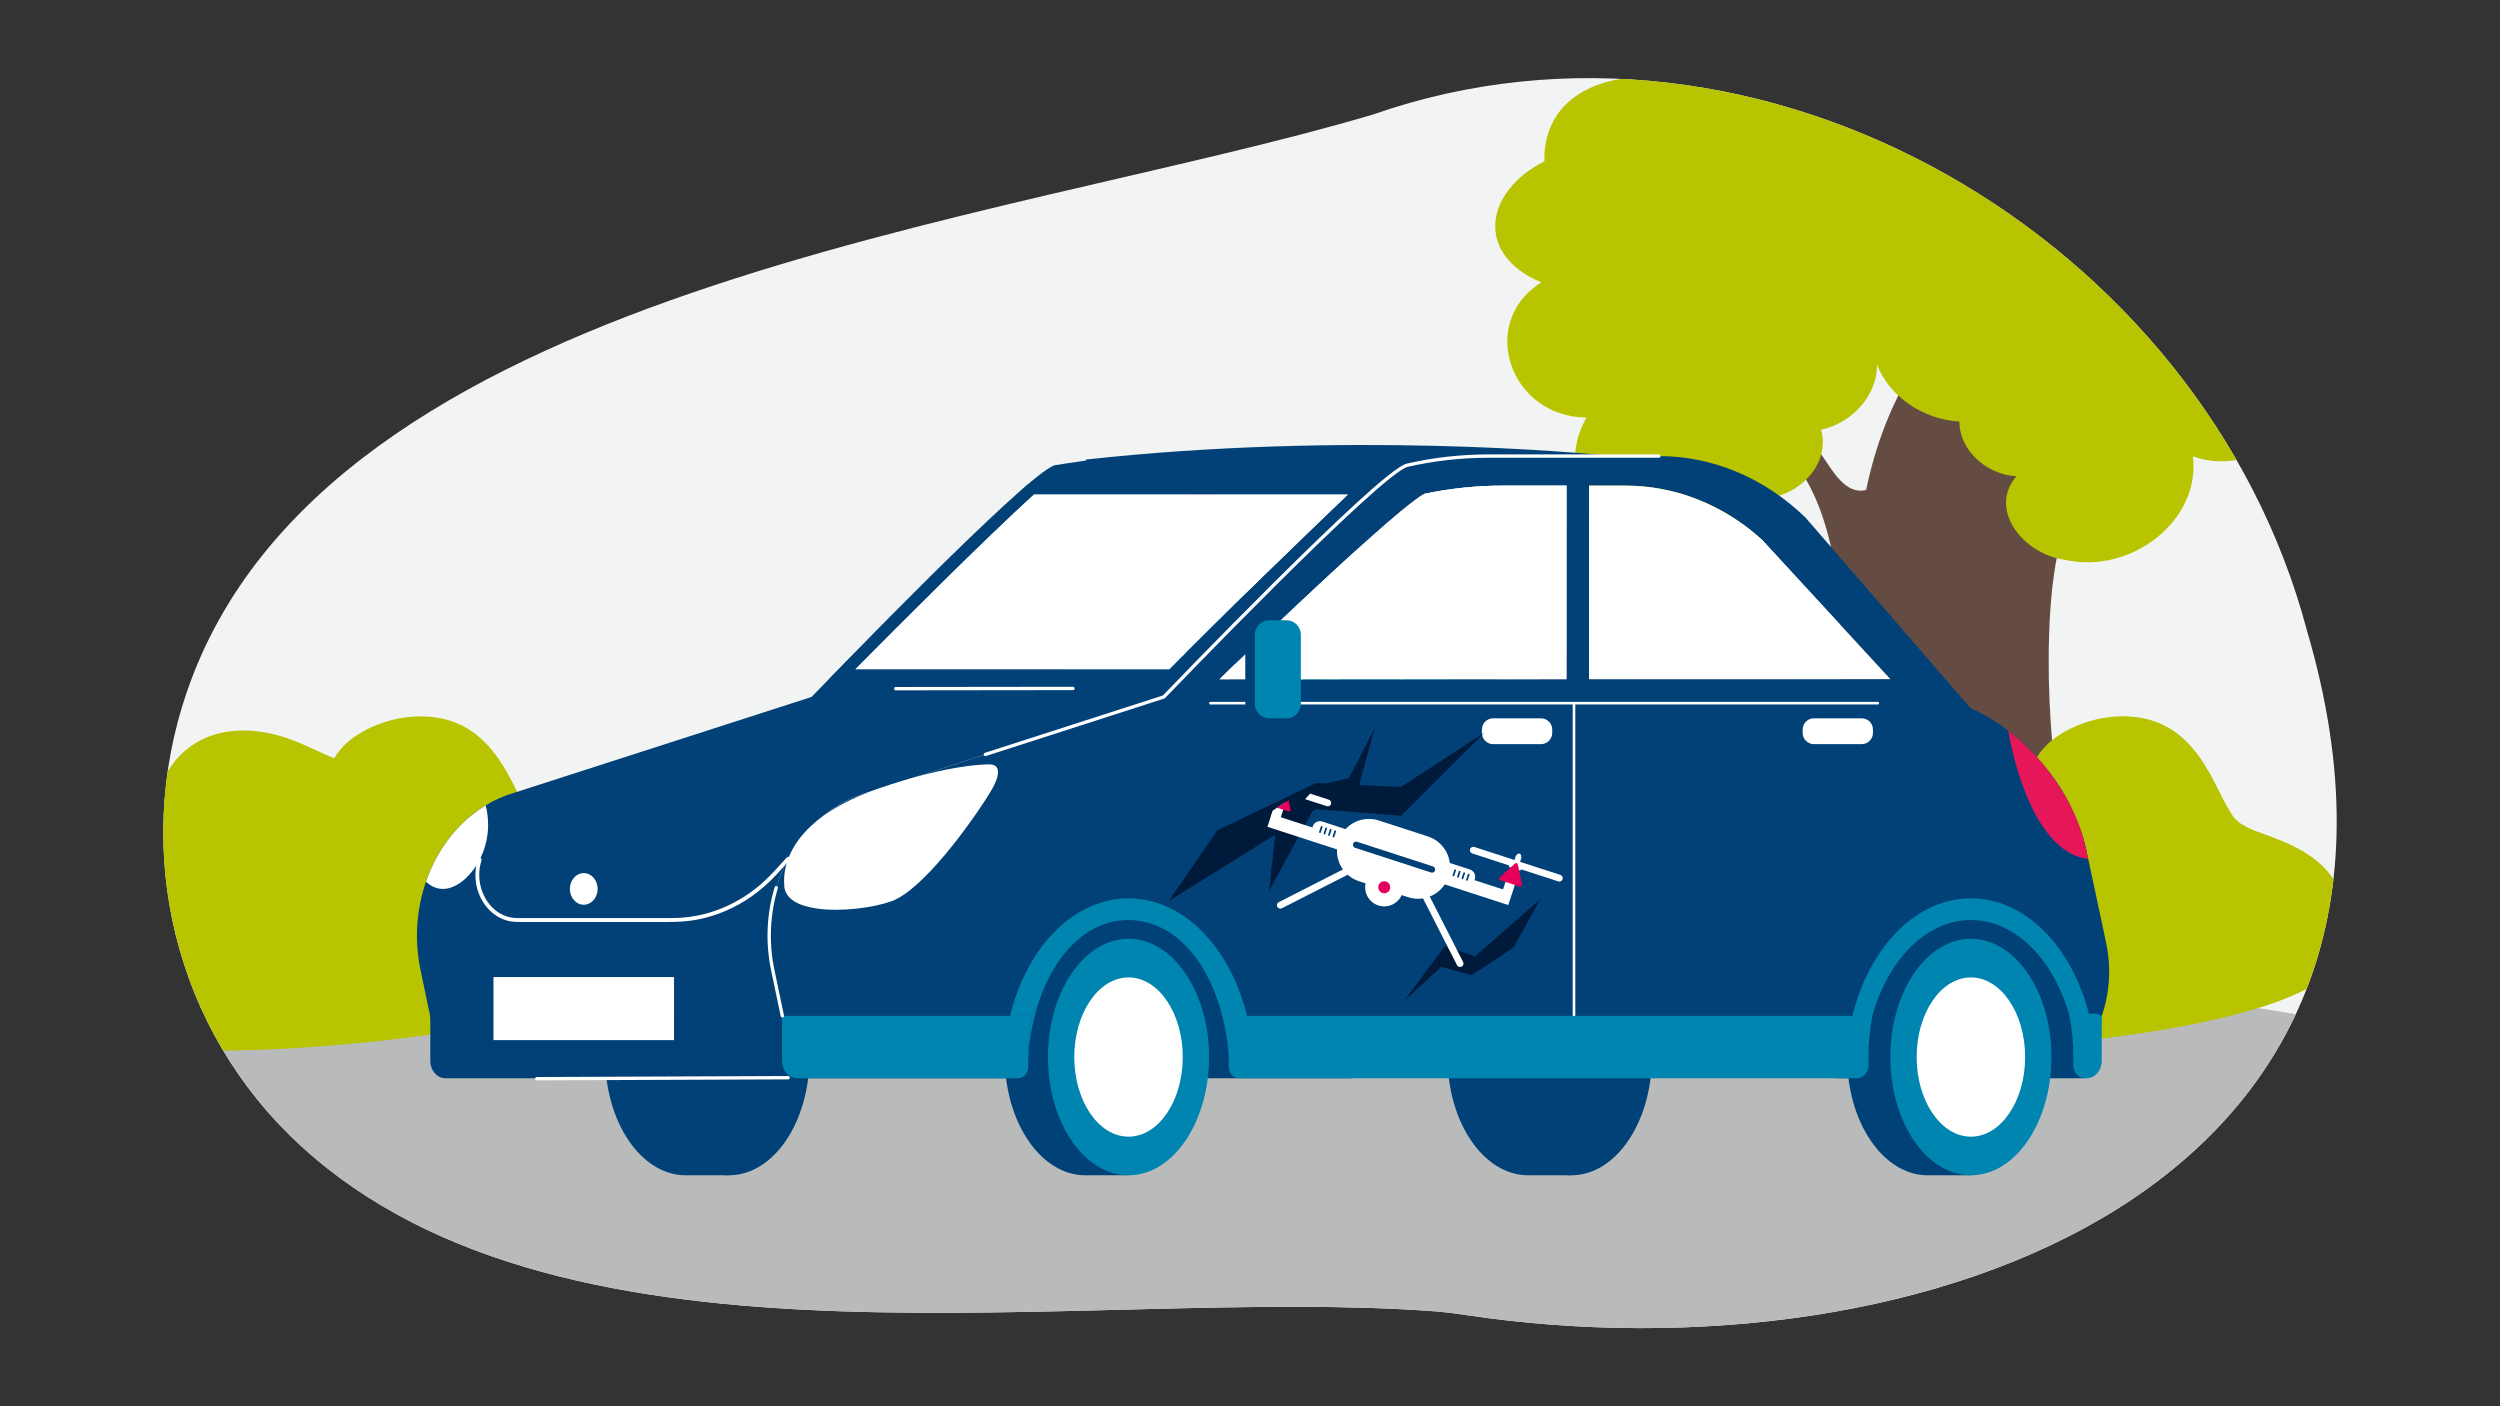 <?xml version="1.0" encoding="UTF-8"?>
<svg xmlns="http://www.w3.org/2000/svg" xmlns:xlink="http://www.w3.org/1999/xlink" version="1.0" id="Ebene_2" x="0px" y="0px" viewBox="0 0 560 315" xml:space="preserve">
<rect x="0" y="0" width="560" height="315" fill="#333333" stroke="none"/>
<g>
	<defs>
		<path id="SVGID_00000005958990373673789670000016177410956370144679_" d="M-139.649-310.158    c-25.895-108.725-142.184-141.773-240.707-118.568c-32.403,7.632-65.98,8.838-98.811,3.334    c-78.331-13.132-162.434-30.046-212.289,45.05c-85.441,140.56,50.138,209.781,165.716,249.081    C-378.888-77.081-95.992-88.566-139.649-310.158z"></path>
	</defs>
	<clipPath id="SVGID_00000004513107754369339330000007519199583756226219_">
		<use xlink:href="#SVGID_00000005958990373673789670000016177410956370144679_" overflow="visible"></use>
	</clipPath>
	
		<ellipse clip-path="url(#SVGID_00000004513107754369339330000007519199583756226219_)" fill="#B9BABA" cx="-479.795" cy="-94.934" rx="541.468" ry="137.669"></ellipse>
</g>
<g>
	<defs>
		<path id="SVGID_00000021097912986044678390000012742549954557302462_" d="M516.737,141.173    C493.512,53.449,394.541-4.759,307.528,25.657C223.807,50.483,72.955,64.212,41.842,155.02    c-12.345,36.03-2.624,75.733,25.403,101.52c60.2,55.389,175.868,31.304,254.2,37.203c2.298,0.173,4.579,0.475,6.858,0.817    C430.298,309.858,553.654,266.447,516.737,141.173z"></path>
	</defs>
	<clipPath id="SVGID_00000150805976118208001570000014779741960502377919_">
		<use xlink:href="#SVGID_00000021097912986044678390000012742549954557302462_" overflow="visible"></use>
	</clipPath>
	
		<rect x="-53.89" y="-23.313" clip-path="url(#SVGID_00000150805976118208001570000014779741960502377919_)" fill="#F2F3F3" width="634.273" height="365.247"></rect>
	<g clip-path="url(#SVGID_00000150805976118208001570000014779741960502377919_)">
		<path fill="#644C42" d="M461.21,104.999c-1.71,2.488-4.115,5.258-7.189,4.881c-0.236-0.029-0.46-0.079-0.678-0.14    c-1.21-5.808-2.938-11.497-5.264-16.933c-0.579-1.355-1.198-2.691-1.852-4.012c-0.588-6.653-0.506-13.361,0.263-19.997    c0.241-2.083,0.521-4.298,0.006-6.285c-3.922,3.119-7.553,6.6-10.819,10.39c-3.267-3.79-6.897-7.27-10.819-10.39    c-0.515,1.987-0.236,4.202,0.006,6.285c0.769,6.636,0.851,13.344,0.263,19.997c-0.654,1.321-1.273,2.658-1.852,4.012    c-2.325,5.436-4.053,11.125-5.264,16.933c-0.218,0.061-0.443,0.111-0.678,0.14c-3.074,0.377-5.479-2.393-7.189-4.881    c-4.966-7.225-9.609-14.656-13.912-22.264l0.483,14.976c11.081,9.669,14.491,25.025,15.397,39.396    c0.746,11.837,0.208,23.662-1.039,35.455c-0.302,0.792-0.511,1.639-0.612,2.517c-2.084,18.152-4.426,36.438-11.541,53.424    c-2.035,4.857,2.958,8.967,7.133,9.363c3.054,0.29,6.042,1.153,9.03,1.822c3.641,0.815,7.315,1.4,11.018,1.857    c6.596,0.814,13.265,0.949,19.886,0.371c3.538-0.309,7.078-0.781,10.572-1.419c3.19-0.582,6.475-1.169,9.183-3.056    c7.279-5.072,4.055-14.045,1.39-20.888c0.011,0,0.021-0.001,0.032-0.001c-4.79-26.267-9.6-52.825-7.921-79.445    c0.906-14.372,4.316-29.728,15.397-39.396l0.483-14.976C470.819,90.343,466.176,97.774,461.21,104.999z"></path>
		<path fill="#B9C400" d="M528.127,41.853c2.732-18.048-4.891-31.325-26.705-29.213c-7.057-6.671-17.969-11.778-27.748-8.731    c-6.013-5.982-14.807-11.521-23.685-10.823c-2.388-3.903-5.554-7.501-9.941-9.601c-4.199-5.149-12.1-7.853-18.439-3.896    c-8.839-0.686-16.439,4.611-20.426,11.644c-21.487-6.262-39.388,5.362-38.001,26.429c-10.75,1.686-17.501,8.322-17.226,18.47    c-13.496,6.771-15.585,20.922-0.711,27.112c-14.24,8.964-7.143,30.136,10.145,30.291c-7.427,12.54,1.922,29.325,17.397,31.224    c8.981,1.922,20.511-4.635,17.508-13.749c9.751,3.087,20.165-5.633,17.637-14.771c7.142-1.487,12.651-7.914,12.52-14.601    c2.64,7.09,10.292,12.348,18.464,12.78c-0.053,6.334,5.918,11.879,12.776,12.267c-6.473,7.46,1.578,17.437,10.706,18.684    c15.146,3.458,30.63-8.986,28.799-23.143c16.135,5.692,31.285-11.594,21.684-24.723c14.387-3.682,18.719-13.651,12.731-26.201    C526.916,48.356,527.734,45.177,528.127,41.853z"></path>
	</g>
	
		<ellipse clip-path="url(#SVGID_00000150805976118208001570000014779741960502377919_)" fill="#B9BABA" cx="248.748" cy="330.27" rx="484.65" ry="123.223"></ellipse>
	<path clip-path="url(#SVGID_00000150805976118208001570000014779741960502377919_)" fill="#B9C400" d="M385.381,206.958   c-1.368,5.3,0.072,11.211,3.17,15.628c6.695,9.548,18.444,10.973,29.14,12.261c18.633,2.243,100.156-2.913,106.862-20.614   c2.816-7.434,0.778-16.061-5.358-21.199c-2.962-2.48-6.184-3.957-9.769-5.351c-1.252-0.487-2.521-0.926-3.779-1.395   c-0.401-0.149-0.803-0.303-1.204-0.459c-0.272-0.125-0.873-0.393-1.067-0.504c-0.179-0.102-1.126-0.666-1.561-0.898   c-0.355-0.321-1.018-0.881-0.979-0.848c-0.108-0.092-0.336-0.354-0.479-0.516c-0.185-0.271-0.366-0.546-0.54-0.817   c-1.372-2.137-2.451-4.445-3.599-6.705c-2.659-5.237-6.03-10.34-11.438-13.044c-7.358-3.679-17.285-2.127-23.982,2.452   c-1.999,1.367-3.554,3.047-4.666,4.895c-3.143-1.282-6.15-2.874-9.33-4.085c-6.533-2.487-14.376-3.25-20.752,0.133   c-4.83,2.563-8.016,7.004-9.25,11.837c-2.655-0.141-5.309-0.281-7.965-0.406c-6.227-0.294-12.419,0.231-17.543,4.112   c-5.213,3.949-8.288,10.701-6.243,17.192c0.478,1.516,1.187,2.893,2.063,4.121C386.364,204.052,385.776,205.429,385.381,206.958z"></path>
	<path clip-path="url(#SVGID_00000150805976118208001570000014779741960502377919_)" fill="#B9C400" d="M4.096,206.973   c-1.368,5.3,0.072,11.211,3.17,15.628c6.695,9.548,18.444,10.973,29.14,12.261c18.633,2.243,100.156-2.913,106.862-20.614   c2.816-7.434,0.778-16.061-5.358-21.199c-2.962-2.48-6.184-3.957-9.769-5.351c-1.252-0.487-2.521-0.926-3.779-1.395   c-0.401-0.149-0.803-0.303-1.204-0.459c-0.272-0.125-0.873-0.393-1.067-0.504c-0.179-0.102-1.126-0.666-1.561-0.898   c-0.355-0.321-1.018-0.881-0.979-0.848c-0.108-0.092-0.336-0.354-0.479-0.516c-0.185-0.271-0.366-0.546-0.54-0.817   c-1.372-2.137-2.451-4.445-3.599-6.705c-2.659-5.237-6.03-10.34-11.438-13.044c-7.358-3.679-17.285-2.127-23.982,2.452   c-1.999,1.367-3.554,3.047-4.666,4.895c-3.143-1.282-6.15-2.874-9.33-4.085c-6.533-2.487-14.376-3.25-20.752,0.133   c-4.83,2.563-8.016,7.004-9.25,11.837c-2.655-0.141-5.309-0.281-7.965-0.406c-6.227-0.294-12.419,0.231-17.543,4.112   c-5.213,3.949-8.288,10.701-6.243,17.193c0.478,1.516,1.187,2.893,2.063,4.121C5.078,204.067,4.49,205.444,4.096,206.973z"></path>
	<g clip-path="url(#SVGID_00000150805976118208001570000014779741960502377919_)">
		<g>
			<g>
				<path fill="#004178" d="M342.297,210.294h9.676v4.135c5.029,4.701,8.368,12.95,8.368,22.35s-3.339,17.649-8.368,22.35v4.135      h-9.676c-9.965,0-18.044-11.858-18.044-26.485C324.253,222.151,332.332,210.294,342.297,210.294z"></path>
				<ellipse fill="#004178" cx="351.973" cy="236.779" rx="18.044" ry="26.485"></ellipse>
				<ellipse fill="#004178" cx="351.973" cy="236.779" rx="12.15" ry="17.833"></ellipse>
			</g>
			<g>
				<path fill="#004178" d="M153.603,210.294h9.676v4.135c5.029,4.701,8.368,12.95,8.368,22.35s-3.339,17.649-8.368,22.35v4.135      h-9.676c-9.965,0-18.044-11.858-18.044-26.485C135.559,222.151,143.637,210.294,153.603,210.294z"></path>
				<ellipse fill="#004178" cx="163.279" cy="236.779" rx="18.044" ry="26.485"></ellipse>
				<ellipse fill="#004178" cx="163.279" cy="236.779" rx="12.15" ry="17.833"></ellipse>
			</g>
			<path fill="#E51759" d="M229.132,236.507h47.315c-1.325-17.119-11.411-30.422-23.656-30.422     C240.54,206.085,230.457,219.388,229.132,236.507z"></path>
			<polygon fill="#004178" points="226.481,189.088 302.659,194.703 302.659,241.527 230.456,241.527    "></polygon>
			<polygon fill="#004178" points="411.497,194.703 465.292,194.703 467.018,241.527 411.497,241.527    "></polygon>
			<g>
				<path fill="#004178" d="M431.806,210.294h9.676v4.135c5.029,4.701,8.368,12.95,8.368,22.35s-3.339,17.649-8.368,22.35v4.135      h-9.676c-9.965,0-18.044-11.858-18.044-26.485C413.762,222.151,421.841,210.294,431.806,210.294z"></path>
				<ellipse fill="#0085B1" cx="441.482" cy="236.779" rx="18.044" ry="26.485"></ellipse>
				<ellipse fill="#FFFFFF" cx="441.482" cy="236.779" rx="12.15" ry="17.833"></ellipse>
			</g>
			<g>
				<path fill="#004178" d="M243.112,210.294h9.676v4.135c5.029,4.701,8.368,12.95,8.368,22.35s-3.339,17.649-8.368,22.35v4.135      h-9.676c-9.965,0-18.044-11.858-18.044-26.485C225.068,222.151,233.146,210.294,243.112,210.294z"></path>
				<ellipse fill="#0085B1" cx="252.788" cy="236.779" rx="18.044" ry="26.485"></ellipse>
				<ellipse fill="#FFFFFF" cx="252.788" cy="236.779" rx="12.15" ry="17.833"></ellipse>
			</g>
			<path fill="#014178" d="M94.195,217.274l4.021,19.233h78.902l-4.023-19.233c-3.689-17.657,5.792-35.401,21.254-39.78     l66.345-21.382c0,0,0.352-0.366,1.001-1.038c0.648-0.672,1.59-1.649,2.772-2.867c3.959-4.086,10.607-10.899,17.826-18.128     c0-0.003,0.003-0.003,0.003-0.006c0.294-0.294,0.587-0.587,0.883-0.881c0.056-0.055,0.112-0.113,0.168-0.169     c0.255-0.256,0.511-0.512,0.768-0.768c0.092-0.093,0.184-0.183,0.276-0.276c0.227-0.227,0.457-0.454,0.684-0.683     c0.123-0.119,0.245-0.241,0.368-0.363c0.207-0.204,0.411-0.41,0.618-0.616c0.143-0.14,0.283-0.279,0.424-0.419     c0.194-0.192,0.388-0.384,0.579-0.576c0.158-0.154,0.314-0.311,0.472-0.465c0.176-0.174,0.352-0.349,0.528-0.523     c0.181-0.18,0.365-0.361,0.546-0.538c0.151-0.148,0.299-0.297,0.449-0.445l0.613-0.602c0.135-0.137,0.273-0.27,0.411-0.404     c0.212-0.209,0.426-0.419,0.638-0.628c0.128-0.125,0.253-0.247,0.378-0.369c0.235-0.233,0.47-0.459,0.702-0.689     c0.102-0.099,0.204-0.198,0.304-0.297c0.255-0.247,0.508-0.494,0.761-0.742c0.087-0.084,0.174-0.169,0.258-0.25     c0.276-0.268,0.549-0.535,0.822-0.8c0.061-0.061,0.125-0.119,0.186-0.18c0.299-0.291,0.6-0.582,0.899-0.869l0.107-0.105     c2.032-1.963,4.01-3.85,5.887-5.609c0.018-0.017,0.036-0.032,0.054-0.049c0.288-0.27,0.577-0.541,0.86-0.805     c0.051-0.047,0.1-0.093,0.151-0.14c0.253-0.233,0.5-0.465,0.748-0.692c0.066-0.064,0.133-0.125,0.202-0.186     c0.225-0.209,0.452-0.419,0.674-0.622c0.082-0.076,0.161-0.148,0.242-0.221c0.207-0.189,0.411-0.378,0.613-0.561     c0.092-0.081,0.181-0.163,0.273-0.247c0.186-0.169,0.375-0.34,0.559-0.506c0.1-0.09,0.197-0.177,0.294-0.265     c0.174-0.157,0.347-0.311,0.518-0.465c0.102-0.09,0.204-0.18,0.304-0.27c0.163-0.142,0.324-0.288,0.482-0.427     c0.105-0.093,0.209-0.183,0.314-0.276c0.151-0.131,0.299-0.262,0.447-0.39c0.107-0.096,0.214-0.186,0.319-0.279     c0.14-0.122,0.278-0.241,0.416-0.358c0.107-0.093,0.212-0.183,0.319-0.273c0.13-0.113,0.26-0.224,0.388-0.331     c0.107-0.09,0.212-0.18,0.319-0.268c0.12-0.102,0.237-0.201,0.355-0.3c0.107-0.087,0.214-0.177,0.319-0.262     c0.11-0.093,0.22-0.183,0.329-0.27c2.221-1.809,3.872-2.946,4.705-3.135c2.979-0.68,5.991-1.192,9.014-1.532     s6.06-0.512,9.1-0.512h27.937c-7.081-0.724-59.501-5.647-118.025,0.776c-0.003,0.076-0.003,0.151-0.003,0.227     c-3.839,0.518-6.926,1.041-6.926,1.041c-6.014,1.364-54.529,51.906-54.529,51.906l-66.348,21.382     c-2.369,0.672-4.6,1.655-6.663,2.911c-6.188,3.745-10.877,9.887-13.371,17.113C93.312,203.596,92.768,210.444,94.195,217.274z      M191.576,149.919c10.354-10.457,28.688-28.805,40.029-39.158h70.351c-8.741,8.378-29.344,28.206-40.022,39.158H191.576z"></path>
			<path fill="#014178" d="M173.094,217.274l4.023,19.233h52.014c1.325-17.119,11.408-30.422,23.659-30.422     c12.245,0,22.331,13.304,23.656,30.422h141.38c1.325-17.119,11.411-30.422,23.656-30.422c12.245,0,22.331,13.304,23.659,30.422     h0.659l1.011-1.358c4.751-6.383,6.645-14.912,5.134-23.1c0,0-2.68-12.783-4.179-19.631c-0.462-2.111-0.812-3.658-0.937-4.094     c-3.237-11.416-10.533-19.651-16.973-24.624c-3.204-2.475-6.198-4.138-8.373-4.987l-37.032-42.755     c-9.167-8.904-20.82-13.795-32.864-13.795h-38.245c-3.04,0-6.078,0.172-9.1,0.512s-6.035,0.852-9.014,1.532     c-6.014,1.364-54.534,51.906-54.534,51.906l-66.345,21.382C178.887,181.874,169.406,199.618,173.094,217.274z M355.959,108.787     h8.143c11.232,0,22.122,4.336,30.668,12.21l28.667,31.129h-67.479V108.787z M273.205,152.126     c20.514-19.951,41.293-39.108,45.875-41.51c5.759-1.215,11.651-1.829,17.517-1.829h14.282v43.339H273.205z"></path>
			<path fill="#951D6C" d="M273.205,152.126h3.49v-3.385C275.533,149.864,274.369,150.995,273.205,152.126z M318.875,110.73     c-1.478,0.84-4.335,3.111-8.151,6.403c1.662,1.169,3.257,2.46,4.781,3.865l28.667,31.129h6.706v-6.505l-25.693-29.663     C323.192,114.021,321.081,112.277,318.875,110.73z"></path>
			<g>
				<path fill="#FFFFFF" d="M176.246,192.069c-1.807,1.983-3.563,4.032-5.582,5.805c-3.404,2.988-7.426,5.277-11.774,6.566      c-2.823,0.837-5.723,1.209-8.663,1.209c-1.387,0-2.774,0-4.161,0c-2.412,0-4.824,0-7.236,0c-2.835,0-5.669,0-8.504,0      c-2.614,0-5.228,0-7.842,0c-1.792,0-3.585,0-5.377,0c-0.387,0-0.775,0-1.162,0c-1.147-0.001-2.278-0.221-3.318-0.714      c-3.466-1.642-5.382-5.517-5.275-9.257c0.029-1.012,0.212-2.002,0.51-2.968c0.166-0.538-0.676-0.768-0.841-0.232      c-1.19,3.863-0.361,8.259,2.456,11.225c1.276,1.343,2.952,2.327,4.781,2.669c0.645,0.12,1.293,0.15,1.946,0.15      c1.415,0,2.83,0,4.246,0c2.467,0,4.935,0,7.402,0c2.885,0,5.77,0,8.655,0c2.627,0,5.255,0,7.882,0c1.736,0,3.473,0,5.209,0      c2.111,0,4.207-0.102,6.292-0.474c4.506-0.805,8.805-2.664,12.537-5.304c1.936-1.369,3.729-2.938,5.347-4.672      c0.785-0.841,1.552-1.698,2.326-2.548c0.254-0.279,0.508-0.558,0.763-0.837C177.24,192.272,176.625,191.653,176.246,192.069      L176.246,192.069z"></path>
			</g>
			<g>
				<path fill="#FFFFFF" d="M223.317,174.322c-0.259,0.84-0.753,1.913-1.591,3.274c-1.352,2.204-3.437,5.307-5.871,8.572      c-3.644,4.885-8.075,10.125-12.047,13.254l-0.061,0.049c-1.445,1.128-2.824,1.977-4.086,2.425      c-4.086,1.451-11.274,2.402-16.717,1.611c-3.969-0.573-7.014-2.07-7.261-4.967c-0.59-6.868,3.972-15.918,20.742-21.783      c16.773-5.862,25.301-5.528,25.301-5.528S224.341,171.018,223.317,174.322z"></path>
			</g>
			<g>
				<path fill="#FFFFFF" d="M95.414,197.518c0.965,0.878,2.112,1.465,3.352,1.58c1.356,0.124,2.689-0.322,3.898-1.068      c0.585-0.362,1.143-0.799,1.655-1.276c2.627-2.437,4.406-6.025,4.886-9.844c0.271-2.172,0.12-4.401-0.419-6.506      c-1.093,0.662-2.135,1.395-3.127,2.198C101.014,186.35,97.472,191.568,95.414,197.518z"></path>
			</g>
			<path fill="#014178" d="M185.715,152.126h78.752c13.563-13.969,44.594-43.572,44.594-43.572s-52.614,0-78.9,0     C217.249,120.279,194.747,142.964,185.715,152.126z M261.934,149.919h-70.358c10.354-10.457,28.688-28.805,40.029-39.158h70.351     C293.215,119.139,272.612,138.968,261.934,149.919z"></path>
			<g>
				<path fill="#FFFFFF" d="M355.958,108.786h8.144c11.231,0,22.122,4.337,30.668,12.212l28.669,31.129h-67.481V108.786z"></path>
				<path opacity="0.2" fill="#FFFFFF" d="M350.878,152.127h-77.674c20.514-19.951,41.293-39.108,45.875-41.51      c5.759-1.215,11.65-1.831,17.517-1.831h14.282V152.127z"></path>
				<path opacity="0.2" fill="#FFFFFF" d="M273.205,152.126h77.674v-43.339h-14.282c-5.866,0-11.758,0.614-17.517,1.829      c-0.064,0.035-0.133,0.07-0.204,0.113c-1.478,0.84-4.335,3.111-8.151,6.403c-8.258,7.118-21.009,19.02-34.03,31.609      C275.533,149.864,274.369,150.995,273.205,152.126z"></path>
				<path opacity="0.2" fill="#FFFFFF" d="M273.205,152.126h77.674v-43.339h-14.282c-5.866,0-11.758,0.614-17.517,1.829      c-0.064,0.035-0.133,0.07-0.204,0.113c-1.478,0.84-4.335,3.111-8.151,6.403c-8.258,7.118-21.009,19.02-34.03,31.609      C275.533,149.864,274.369,150.995,273.205,152.126z"></path>
			</g>
			<g>
				<path fill="#FFFFFF" d="M420.629,157.225c-19.496,0-38.993,0-58.489,0c-19.397,0-38.794,0-58.191,0c-10.942,0-21.884,0-32.825,0      c-0.374,0-0.375,0.582,0,0.582c19.496,0,38.993,0,58.489,0c19.397,0,38.794,0,58.191,0c10.942,0,21.884,0,32.825,0      C421.004,157.806,421.004,157.225,420.629,157.225L420.629,157.225z"></path>
			</g>
			<g>
				<path fill="#FFFFFF" d="M352.286,157.894c0,9.304,0,18.609,0,27.913c0,9.305,0,18.609,0,27.913c0,5.234,0,10.468,0,15.701      c0,0.374,0.582,0.375,0.582,0c0-9.304,0-18.609,0-27.913s0-18.609,0-27.913c0-5.234,0-10.468,0-15.701      C352.867,157.52,352.286,157.519,352.286,157.894L352.286,157.894z"></path>
			</g>
			<path fill="#951D6C" d="M97.229,231.789c0.317-0.086,0.647-0.136,0.987-0.136h82.873c2.354,0,4.263,2.174,4.263,4.856     c0,0,0,0,0,0l-87.136,0L97.229,231.789z"></path>
			<path fill="#0085B1" d="M252.789,206.086c-12.249,0-21.148,13.304-22.473,30.422h-53.2l-0.987-4.72     c0.317-0.086,0.647-0.136,0.987-0.136h48.296c2.844-17.624,14.097-30.422,27.377-30.422c13.28,0,24.533,12.798,27.377,30.422     h133.94c2.844-17.624,14.097-30.422,27.377-30.422c12.125,0,22.56,10.667,26.448,25.937c0.939-0.245,1.949-0.13,2.86,0.39     c-0.944,2.729-2.275,5.3-3.98,7.592l-1.011,1.36h-0.659c-1.325-17.118-11.412-30.422-23.657-30.422     c-12.245,0-22.332,13.304-23.657,30.422H275.26C273.935,219.39,265.034,206.086,252.789,206.086z"></path>
			<path fill="#E51759" d="M449.85,163.7c0,0,4.128,27.049,17.915,28.718c-0.462-2.111-0.812-3.658-0.937-4.094     c-3.237-11.416-10.533-19.651-16.973-24.624H449.85z"></path>
			<path fill="#FFFFFF" d="M406.309,166.687h10.72c1.389,0,2.515-1.126,2.515-2.515v-0.756c0-1.389-1.126-2.515-2.515-2.515h-10.72     c-1.389,0-2.515,1.126-2.515,2.515v0.756C403.794,165.561,404.92,166.687,406.309,166.687z"></path>
			<path fill="#FFFFFF" d="M334.463,166.687h10.72c1.389,0,2.515-1.126,2.515-2.515v-0.756c0-1.389-1.126-2.515-2.515-2.515h-10.72     c-1.389,0-2.515,1.126-2.515,2.515v0.756C331.948,165.561,333.074,166.687,334.463,166.687z"></path>
			<path fill="#0085B1" d="M463.555,227.557c0.567,2.928,0.871,6.022,0.871,9.221c0,0.558-0.009,1.112-0.027,1.664     c-0.056,1.687,1.138,3.085,2.62,3.085h0.374c1.876,0,3.398-1.733,3.398-3.87v-10.099H463.555z"></path>
			<path fill="#0085B1" d="M275.261,236.778c0,0.66-0.013,1.317-0.038,1.969c-0.061,1.509,0.978,2.78,2.305,2.78h138.417     c1.482,0,2.676-1.398,2.62-3.085c-0.018-0.551-0.027-1.106-0.027-1.664c0-3.199,0.304-6.293,0.87-9.221H274.37     C274.95,230.482,275.261,233.576,275.261,236.778z"></path>
			<path fill="#004077" d="M96.392,227.557v10.099c0,2.138,1.521,3.87,3.398,3.87h128.258c1.327,0,2.368-1.269,2.307-2.78     c-0.026-0.651-0.04-1.308-0.04-1.969c0-3.202,0.311-6.296,0.891-9.221H96.392z"></path>
			<path fill="#0085B1" d="M175.194,237.656v-10.099h56.012c-0.579,2.925-0.891,6.019-0.891,9.221c0,0.661,0.013,1.318,0.04,1.969     c0.061,1.51-0.98,2.78-2.307,2.78h-49.456C176.715,241.527,175.194,239.794,175.194,237.656z"></path>
			<g>
				
					<rect x="110.538" y="218.869" transform="matrix(-1 -5.131507e-11 5.131507e-11 -1 261.523 451.863)" fill="#FFFFFF" width="40.446" height="14.125"></rect>
			</g>
			<ellipse fill="#FFFFFF" cx="130.761" cy="199.119" rx="3.111" ry="3.544"></ellipse>
			<g>
				<defs>
					<path id="SVGID_00000115517252505827207540000005241743751328455354_" d="M350.878,152.127h-77.674       c20.514-19.951,41.293-39.108,45.875-41.51c5.759-1.215,11.65-1.831,17.517-1.831h14.282V152.127z"></path>
				</defs>
				<clipPath id="SVGID_00000025422000285171521760000001960335706827675021_">
					<use xlink:href="#SVGID_00000115517252505827207540000005241743751328455354_" overflow="visible"></use>
				</clipPath>
				<g clip-path="url(#SVGID_00000025422000285171521760000001960335706827675021_)">
					<path fill="#004178" d="M293.199,162.063l5.802-25.328c0.499-2.177,2.225-3.697,4.201-3.697h2.367h37.609v30.756h-42.479       l0.141-1.731H293.199z"></path>
					<path fill="#C9E9FF" d="M333.174,162.063h9.123l5.79-25.275c0.435-1.897-0.822-3.75-2.543-3.75h-2.367       c-1.976,0-3.702,1.519-4.201,3.697L333.174,162.063z"></path>
				</g>
				<g clip-path="url(#SVGID_00000025422000285171521760000001960335706827675021_)">
					<path fill="#004178" d="M237.45,162.063l5.802-25.328c0.499-2.177,2.225-3.697,4.201-3.697h2.367h37.609v30.756H244.95       l0.141-1.731H237.45z"></path>
					<path fill="#C9E9FF" d="M277.426,162.063h9.123l5.79-25.275c0.435-1.897-0.822-3.75-2.543-3.75h-2.367       c-1.976,0-3.702,1.519-4.201,3.697L277.426,162.063z"></path>
				</g>
			</g>
			<g>
				<defs>
					<path id="SVGID_00000091015911375907276520000001306217072140151989_" d="M355.958,108.786h8.144       c11.231,0,22.122,4.337,30.668,12.212l28.669,31.129h-67.481V108.786z"></path>
				</defs>
				<clipPath id="SVGID_00000153685769942867288490000012485158761014644371_">
					<use xlink:href="#SVGID_00000091015911375907276520000001306217072140151989_" overflow="visible"></use>
				</clipPath>
			</g>
			<path fill="#951D6C" d="M272.206,139.626c-1.768,1.746-3.474,3.44-5.079,5.045v-33.909h5.079V139.626z"></path>
			<g>
				<defs>
					<path id="SVGID_00000087377676879939784120000005549703138862840449_" d="M273.205,152.126h77.674v-43.339h-14.282       c-5.866,0-11.758,0.614-17.517,1.829c-0.064,0.035-0.133,0.07-0.204,0.113c-1.478,0.84-4.335,3.111-8.151,6.403       c-8.258,7.118-21.009,19.02-34.03,31.609C275.533,149.864,274.369,150.995,273.205,152.126z"></path>
				</defs>
				<clipPath id="SVGID_00000013170390899993448370000006949731170333977278_">
					<use xlink:href="#SVGID_00000087377676879939784120000005549703138862840449_" overflow="visible"></use>
				</clipPath>
				<g clip-path="url(#SVGID_00000013170390899993448370000006949731170333977278_)">
					<path fill="#F4DBD2" d="M250.449,148.046c4.224,7.692,19.809,12.946,26.245,14.797c0.373,0.108,2.603-4.348,2.977-4.249       c6.84,1.831,19.92-4.102,22.618-9.124c2.696-5.022-3.932-7.013-3.932-7.013s-7.586,5.403-19.008,8.716       c-0.066,0.02-1.725,2.529-1.791,2.549c-5.926-1.15-24.684-9.35-24.684-9.35S251.327,145.082,250.449,148.046z"></path>
					<path fill="#21C4C8" d="M285.596,158.331c0.659,1.641,17.143,5.138,20.17,4.514c3.029-0.621,19.444-8.12,19.476-12.818       c0.008-1.094-0.404-2.178-1.046-3.201c-2.108-3.365-6.669-6.04-6.669-6.04l-8.46-0.487c0,0-6.126-0.016-9.747,1.639       c-0.347,0.155-0.671,0.329-0.963,0.518C295,144.628,284.937,156.692,285.596,158.331z"></path>
					<path fill="#21C4C8" d="M285.596,158.331c0.659,1.641,18.368,7.867,21.395,7.243c3.029-0.621,18.218-10.85,18.25-15.547       c0.008-1.094-0.404-2.178-1.046-3.201c-8.521,0.867-17.295-0.889-24.875-4.887c-0.347,0.155-0.671,0.329-0.963,0.518       C295,144.628,284.937,156.692,285.596,158.331z"></path>
					<g>
						<path fill="#FFFFFF" d="M315.944,149.293c-0.236,0.713-0.786,1.319-1.295,1.85c-0.792,0.825-1.68,1.561-2.588,2.255        c-2.222,1.699-4.614,3.185-7.065,4.529c-1.336,0.732-2.697,1.419-4.091,2.036c-0.256,0.113-0.034,0.489,0.22,0.377        c2.633-1.165,5.169-2.565,7.6-4.106c2.136-1.354,4.288-2.819,6.075-4.622c0.623-0.628,1.281-1.347,1.564-2.203        C316.453,149.142,316.032,149.027,315.944,149.293L315.944,149.293z"></path>
					</g>
					<path fill="#21C4C8" d="M280.219,152.764c0.495,1.63,0.051,3.476-1.008,4.81c-0.2,0.254-0.424,0.489-0.661,0.707       c0.373,0.108,0.747,0.213,1.121,0.312c6.84,1.831,19.92-4.102,22.618-9.124c2.696-5.022-3.932-7.013-3.932-7.013       s-7.586,5.403-19.008,8.716C279.742,151.637,280.042,152.181,280.219,152.764z"></path>
					<path fill="#004178" d="M247.181,150.935h4.573c0.057-0.243,0.125-0.481,0.197-0.719c0.016-0.039,0.031-0.079,0.048-0.118       c0.061-0.143,0.124-0.284,0.192-0.423c0.133-0.274,0.284-0.531,0.434-0.792c0.012-0.017,0.024-0.032,0.039-0.054       c0.074-0.103,0.151-0.204,0.229-0.303c0.188-0.237,0.386-0.463,0.594-0.677c0.046-0.047,0.093-0.093,0.14-0.139       c0.093-0.076,0.185-0.154,0.281-0.227c0.192-0.146,0.389-0.282,0.591-0.406c0.135-0.083,0.273-0.156,0.41-0.235       c0.069-0.039,0.102-0.073,0.112-0.092c0.221-0.101,0.517-0.16,0.687-0.216c0.305-0.101,0.613-0.186,0.924-0.254       c0.057-0.012,0.128-0.034,0.2-0.054c0.023-0.001,0.062-0.003,0.142-0.01c0.588-0.051,1.169-0.089,1.759-0.067       c0.322,0.012,0.644,0.037,0.965,0.073c0.109,0.012,0.234,0.019,0.352,0.039c0.03,0.009,0.061,0.018,0.089,0.023       c0.557,0.104,1.11,0.238,1.658,0.398c1.073,0.314,2.111,0.735,3.139,1.207c0.032,0.017,0.065,0.033,0.097,0.049       c0.135,0.07,0.269,0.141,0.403,0.214c0.223,0.122,0.445,0.247,0.664,0.377c0.484,0.285,0.959,0.589,1.425,0.911       c0.466,0.322,0.923,0.663,1.37,1.021c0.191,0.153,0.378,0.312,0.566,0.471h6.608c-1.284-1.682-2.709-3.195-4.288-4.546       c-2.067-1.767-4.376-3.129-6.791-4.115c-2.529-1.033-5.335-1.674-8.017-1.354c-2.852,0.341-5.67,1.583-7.552,4.226       C248.222,146.83,247.401,148.825,247.181,150.935z M256.906,146.209c0.07-0.016,0.139-0.027,0.195-0.019       C257.084,146.188,256.985,146.198,256.906,146.209z"></path>
					<path fill="#F4DBD2" d="M248.563,144.583c0,0,1.561-2.274,3.099-1.689c-1.839,1.727-2.153,1.689-1.384,2.793       c0.769,1.104,1.597,0.844,0.935,3.045s-2.155,3.032-4.031,2.202C245.305,150.104,247.71,145.719,248.563,144.583z"></path>
					<path fill="#F4DBD2" d="M274.95,148.733c0,0-1.386-3.275-2.376-3.77c-0.99-0.495-2.477-1.383-3.07-0.296       c2.276,1.722,1.981,2.572,0.892,3.166c-1.089,0.594-5.365,0.107-5.365,0.107s-0.278,1.972,2.692,3.853       c2.97,1.881,5.346,2.5,6.83,1.349c1.485-1.151,1.635-2.24,1.857-2.537C276.633,150.308,274.95,148.733,274.95,148.733z"></path>
					<g>
						<path fill="#FFFFFF" d="M297.704,144.78c-1.428,1.761-3.473,2.88-4.913,4.629c-1.243,1.51-1.98,3.666-0.937,5.487        c0.139,0.244,0.517,0.024,0.377-0.22c-1.064-1.857-0.053-4.002,1.27-5.415c1.405-1.5,3.21-2.568,4.511-4.173        C298.188,144.873,297.881,144.562,297.704,144.78L297.704,144.78z"></path>
					</g>
					<path fill="#644C42" d="M313.421,117.889c-2.232-0.198-4.586,0.102-6.461,1.329c-1.875,1.227-3.15,3.515-2.739,5.718       c0.373,1.998,1.962,3.512,3.48,4.863c1.436-2.694,3.154-5.238,5.117-7.575"></path>
					<path fill="#F4DBD2" d="M306.992,141.606c4.072,3.806,9.099,1.44,11.773-0.162c-1.402-6.223-0.736-10.904-0.736-10.904       l-5.421,2.304l-3.112,1.324c0,0-0.406,1.835-1.472,4.774C307.731,139.753,307.389,140.643,306.992,141.606z"></path>
					<path fill="#ECA286" d="M308.024,138.942c5.028,0.209,7.244-4.708,7.244-4.708l-2.013-0.953l-0.647-0.437l-3.112,1.324       C309.496,134.168,309.089,136.003,308.024,138.942z"></path>
					<path fill="#F4DBD2" d="M316.442,133.248c0,0-2.138,2.194-5.398,3.029c-3.26,0.835-4.542-0.963-4.969-4.226       c-0.427-3.263-0.228-9.747,3.963-12.439s9.612,0.887,10.218,5.326C320.862,129.377,316.442,133.248,316.442,133.248z"></path>
					<g>
						<path fill="#ECA286" d="M308.273,127.707c-0.061,0.799-0.368,1.581-0.871,2.206c-0.074,0.092-0.09,0.219,0,0.308        c0.076,0.076,0.234,0.092,0.308,0c0.581-0.721,0.928-1.59,0.999-2.514c0.009-0.118-0.107-0.218-0.218-0.218        C308.366,127.489,308.283,127.589,308.273,127.707L308.273,127.707z"></path>
					</g>
					
						<ellipse transform="matrix(0.191 -0.982 0.982 0.191 126.653 408.76)" fill="#644C42" cx="311.185" cy="127.581" rx="0.786" ry="0.653"></ellipse>
					
						<ellipse transform="matrix(0.191 -0.982 0.982 0.191 123.554 404.4)" fill="#644C42" cx="306.992" cy="127.281" rx="0.786" ry="0.653"></ellipse>
					<g>
						<path fill="#ECA286" d="M309.17,131.402c0.019-0.01,0.038-0.02,0.057-0.03c-0.029,0.014,0.017-0.007,0.027-0.01        c0.044-0.015,0.088-0.025,0.133-0.034c0.025-0.005-0.001,0-0.006,0c0.01-0.001,0.021-0.002,0.032-0.003        c0.021-0.001,0.042-0.003,0.064-0.003c0.025,0,0.05,0,0.075,0.002c0.011,0.001,0.021,0.002,0.032,0.003        c0.036,0.003-0.03-0.005,0.006,0c0.042,0.007,0.084,0.016,0.125,0.028c0.021,0.006,0.041,0.013,0.061,0.02        c0.01,0.004,0.02,0.007,0.03,0.011c-0.022-0.009-0.005-0.002,0.007,0.004c0.038,0.019,0.076,0.039,0.112,0.062        c0.018,0.011,0.036,0.023,0.053,0.036c-0.025-0.019,0.022,0.019,0.03,0.026c0.032,0.028,0.061,0.059,0.088,0.092        c0.016,0.019,0.001,0.001-0.001-0.002c0.006,0.008,0.012,0.017,0.018,0.026c0.014,0.021,0.027,0.042,0.039,0.064        c0.007,0.013,0.013,0.025,0.02,0.038c0,0,0.014,0.033,0.006,0.014c-0.004-0.01,0.012,0.035,0.015,0.045        c0.006,0.021,0.012,0.041,0.017,0.062c0.003,0.011,0.012,0.074,0.008,0.037c0.005,0.043,0.006,0.086,0.005,0.129        c-0.001,0.022-0.002,0.043-0.004,0.065c0.003-0.036-0.005,0.027-0.007,0.038c-0.009,0.043-0.02,0.084-0.034,0.126        c-0.004,0.011-0.021,0.055-0.016,0.045c0.008-0.019-0.006,0.013-0.007,0.014c-0.007,0.013-0.013,0.026-0.02,0.039        c-0.021,0.041-0.061,0.103-0.077,0.124c-0.012,0.016-0.062,0.07-0.092,0.097c-0.007,0.007-0.055,0.046-0.03,0.028        c-0.02,0.015-0.041,0.029-0.062,0.042c-0.021,0.013-0.044,0.024-0.066,0.036c0,0-0.033,0.015-0.013,0.007        c0.018-0.008-0.036,0.013-0.035,0.013c-0.111,0.039-0.185,0.149-0.152,0.268c0.03,0.108,0.157,0.192,0.268,0.152        c0.476-0.167,0.802-0.651,0.783-1.157c-0.019-0.509-0.399-0.924-0.89-1.035c-0.278-0.063-0.567-0.032-0.818,0.107        C308.704,131.161,308.924,131.538,309.17,131.402L309.17,131.402z"></path>
					</g>
					<g>
						<path fill="#644C42" d="M306.295,125.8c0.507,0.212,1.111,0.158,1.582-0.121c0.101-0.06,0.138-0.196,0.078-0.298        c-0.059-0.101-0.197-0.139-0.298-0.078c-0.109,0.065-0.168,0.092-0.282,0.128c-0.058,0.018-0.118,0.033-0.178,0.044        c-0.008,0.001-0.09,0.013-0.056,0.009c-0.027,0.003-0.053,0.005-0.08,0.007c-0.057,0.004-0.115,0.004-0.172,0.002        c-0.031-0.001-0.061-0.004-0.092-0.007c-0.027-0.003-0.03-0.003-0.01-0.001c-0.011-0.002-0.023-0.003-0.034-0.005        c-0.117-0.02-0.231-0.054-0.341-0.1c-0.106-0.044-0.244,0.048-0.268,0.152C306.114,125.659,306.182,125.752,306.295,125.8        L306.295,125.8z"></path>
					</g>
					<g>
						<path fill="#644C42" d="M310.72,125.119c0.25,0.979,1.155,1.712,2.159,1.776c0.118,0.008,0.218-0.106,0.218-0.218        c0-0.124-0.1-0.211-0.218-0.218c-0.805-0.052-1.537-0.67-1.738-1.456C311.071,124.731,310.65,124.846,310.72,125.119        L310.72,125.119z"></path>
					</g>
					<path fill="#644C42" d="M316.922,119.92c0.268-1.447,1.129-2.739,2.226-3.721c1.097-0.981,2.421-1.676,3.78-2.242       c0.896-0.373,1.971-0.682,2.791-0.163c0.936,0.593,0.999,2.02,0.429,2.97c-0.57,0.951-1.576,1.537-2.54,2.083       c0.841-0.241,1.773-0.212,2.564,0.163c0.791,0.375,1.42,1.113,1.583,1.973c0.217,1.142-0.42,2.338-1.382,2.991       c-0.962,0.653-2.186,0.826-3.343,0.709c-1.157-0.117-2.268-0.5-3.367-0.88"></path>
					<path fill="#644C42" d="M306.553,122.821c0.365-1.678,2.317-2.818,3.958-2.311c1.571,0.485,2.502,2.117,2.924,3.707       c0.422,1.589,0.499,3.276,1.135,4.792c0.338,0.806,0.847,1.564,1.575,2.047c0.728,0.483,1.697,0.653,2.494,0.295       c0.559-0.251,0.985-0.727,1.336-1.23c1.543-2.208,1.889-5.201,0.892-7.703c-0.997-2.502-3.308-4.436-5.947-4.977       c-2.638-0.541-5.524,0.327-7.425,2.235"></path>
					<path fill="#F4DBD2" d="M316.323,130.454c0.055-0.487,0.223-0.975,0.555-1.336s0.848-0.572,1.326-0.462       c0.433,0.099,0.782,0.449,0.951,0.859c0.169,0.41,0.174,0.874,0.091,1.31c-0.173,0.903-0.73,1.726-1.505,2.221       s-1.755,0.657-2.648,0.436L316.323,130.454z"></path>
					<g>
						<path fill="#ECA286" d="M317.335,132.242c-0.288-0.77-0.078-1.665,0.531-2.22c0.208-0.189-0.101-0.497-0.308-0.308        c-0.714,0.65-0.982,1.739-0.643,2.645c0.041,0.11,0.147,0.186,0.268,0.152C317.289,132.481,317.377,132.352,317.335,132.242        L317.335,132.242z"></path>
					</g>
					<path fill="#004178" d="M319.337,141.993c-4.999,1.214-17.578,4.392-22.346,6.748c-6.011,2.97-7.377,7.178-7.377,7.178       l1.538,0.601c0,0,2.956-4.722,11.782-7.17c7.452-2.067,16.18-4.705,18.716-5.476       C320.848,143.137,320.031,142.497,319.337,141.993z"></path>
					<path fill="#F4DBD2" d="M274.59,147.939c0,0,24.634,9.373,28.971,10.994c4.338,1.621,4.585,9.321-3.659,7.754       c-8.244-1.567-29.802-15.884-29.802-15.884L274.59,147.939z"></path>
				</g>
			</g>
			<g>
				<defs>
					<path id="SVGID_00000004526630416712656700000000945913410988165557_" d="M261.935,149.92       c10.677-10.951,31.281-30.781,40.02-39.158h-70.349c-11.343,10.352-29.676,28.699-40.029,39.158H261.935z"></path>
				</defs>
				<clipPath id="SVGID_00000145052270440078418720000003021997630126167731_">
					<use xlink:href="#SVGID_00000004526630416712656700000000945913410988165557_" overflow="visible"></use>
				</clipPath>
				<g clip-path="url(#SVGID_00000145052270440078418720000003021997630126167731_)">
					<path fill="#004178" d="M229.844,162.063l6.61-25.328c0.568-2.177,2.535-3.697,4.785-3.697h2.696h42.842v30.756h-48.389       l0.16-1.731H229.844z"></path>
					<path fill="#C9E9FF" d="M275.381,162.063h10.392l6.596-25.275c0.495-1.897-0.936-3.75-2.897-3.75h-2.696       c-2.25,0-4.217,1.519-4.785,3.697L275.381,162.063z"></path>
				</g>
			</g>
			<path opacity="0.3" fill="#FFFFFF" d="M318.72,110.822l20.934,41.304h-42.068l-7.972-15.729     c8.191-7.727,15.638-14.547,21.11-19.264C314.415,113.95,317.203,111.726,318.72,110.822z"></path>
			<polygon opacity="0.3" fill="#FFFFFF" points="345.719,108.787 350.879,108.787 350.879,118.967    "></polygon>
			<g>
				<defs>
					<path id="SVGID_00000083082171318217682630000003072468484122177682_" d="M261.935,149.92       c10.677-10.951,31.281-30.781,40.02-39.158h-70.349c-11.343,10.352-29.676,28.699-40.029,39.158H261.935z"></path>
				</defs>
				<clipPath id="SVGID_00000124161139042446174600000015168611069982687912_">
					<use xlink:href="#SVGID_00000083082171318217682630000003072468484122177682_" overflow="visible"></use>
				</clipPath>
				<g clip-path="url(#SVGID_00000124161139042446174600000015168611069982687912_)">
					<path fill="#00AEE0" d="M272.288,156.99c-0.162,0.35-0.262,0.562-0.27,0.598c-0.022,0.088-3.131,0.014-7.507-0.138       c-2.019-0.069-4.31-0.154-6.69-0.248c-2.644-0.105-5.401-0.218-8.022-0.328c-7.287-0.3-13.55-0.581-13.55-0.581       s5.99-14.271,10.328-18.427c1.046-1.002,1.972-1.655,2.861-2.077c0.722-0.342,1.416-0.534,2.129-0.639       c2.063-0.303,4.283,0.118,7.703-0.275c3.197-0.366,7.345-0.432,10.788,0.397l2.432,0.804c1.928,0.851,3.39,2.143,3.933,4.026       C277.818,144.949,273.442,154.5,272.288,156.99z"></path>
					<path fill="#F4DBD2" d="M254.082,138.49c4.703,3.758,9.919,0.79,12.666-1.158l-1.704-11.682l-5.645,2.934l-3.241,1.686       c0,0-0.284,2.01-1.186,5.264C254.723,136.432,254.43,137.42,254.082,138.49z"></path>
					<path fill="#ECA286" d="M254.971,135.534c0.518-1.869,0.831-3.325,1.005-4.228l2.591-1.197l0.91,0.474l2.783,0.988       c0,0-2.095,5.392-7.93,6.14C254.572,136.937,254.784,136.21,254.971,135.534z"></path>
					<path fill="#004178" d="M273.057,157.533l-6.208,1.506c0,0-0.928-0.598-2.338-1.589c-0.165-0.118-0.339-0.242-0.518-0.369       c-3.933-2.815-10.76-8.13-12.696-12.41c-1.556-3.437-1.876-6.689-1.859-8.882c0.722-0.342,1.416-0.534,2.129-0.639       c-0.218,1.641-0.025,4.048,1.922,6.585c2.947,3.825,14.723,12.352,18.438,14.998c0.13,0.094,0.251,0.179,0.361,0.256       C272.779,157.337,273.057,157.533,273.057,157.533z"></path>
					<g>
						<path fill="#F4DBD2" d="M263.29,131.061c0,0-3.483,2.549-4.979,3.7c-0.387,0.298-0.868,0.44-1.355,0.398        c-1.19-0.102-3.376-0.322-3.835-0.593c-1.01-0.596-0.844-2.167-1.095-3.927c-0.594-4.158-1.061-10.477,3.228-13.727        c4.289-3.25,10.425,0.152,11.449,4.881C267.727,126.523,263.29,131.061,263.29,131.061z"></path>
						<g>
							<path fill="#ECA286" d="M253.874,125.505c0.001,0.898-0.273,1.769-0.78,2.51c-0.159,0.232,0.219,0.451,0.377,0.22         c0.548-0.801,0.84-1.76,0.839-2.73C254.31,125.224,253.874,125.223,253.874,125.505L253.874,125.505z"></path>
						</g>
						
							<ellipse transform="matrix(0.114 -0.994 0.994 0.114 102.175 366.298)" fill="#644C42" cx="256.451" cy="125.865" rx="0.849" ry="0.705"></ellipse>
						
							<ellipse transform="matrix(0.114 -0.994 0.994 0.114 99.112 361.953)" fill="#644C42" cx="252.483" cy="125.41" rx="0.849" ry="0.705"></ellipse>
						<path fill="#ECA286" d="M252.241,121.421c0,0,0.816-1.96,2.088-2.437c2.267,0.178,6.965,0.018,8.452,1.704        c-0.714,2.934,0.147,7.374,0.147,7.374h2.826c0,0,3.033-3.372,3.152-6.642c0.119-3.269-1.725-3.924-1.725-3.924        s-0.434-1.962-3.19-2.735c-2.756-0.773-8.265-1.962-10.268-0.951c-2.003,1.011-0.932,2.914-0.932,2.914        S251.156,119.338,252.241,121.421z"></path>
						<path fill="#F4DBD2" d="M262.929,128.062c0.019-0.529,0.158-1.069,0.486-1.485c0.328-0.416,0.865-0.687,1.389-0.609        c0.474,0.071,0.879,0.418,1.095,0.846c0.216,0.428,0.26,0.926,0.207,1.403c-0.111,0.987-0.642,1.92-1.435,2.518        c-0.793,0.598-1.835,0.854-2.815,0.691L262.929,128.062z"></path>
						<g>
							<path fill="#ECA286" d="M264.557,127.308c-0.697,0.554-1.087,1.472-1.005,2.358c0.011,0.117,0.092,0.218,0.218,0.218         c0.11,0,0.229-0.1,0.218-0.218c-0.073-0.787,0.258-1.558,0.877-2.049c0.092-0.073,0.077-0.232,0-0.308         C264.775,127.217,264.65,127.235,264.557,127.308L264.557,127.308z"></path>
						</g>
						<g>
							<path fill="#ECA286" d="M251.51,123.143c0.006-0.018,0.013-0.036,0.019-0.054c0.002-0.005,0.027-0.062,0.007-0.018         c0.015-0.032,0.029-0.063,0.045-0.094c0.034-0.065,0.072-0.127,0.113-0.187c0.009-0.013,0.019-0.026,0.028-0.039         c0.009-0.012,0.008-0.01-0.005,0.006c0.006-0.007,0.012-0.015,0.018-0.022c0.022-0.027,0.045-0.053,0.068-0.079         c0.049-0.054,0.102-0.104,0.158-0.151c0.012-0.01,0.024-0.02,0.037-0.03c0.049-0.039-0.035,0.024,0.016-0.012         c0.028-0.02,0.057-0.04,0.086-0.059c0.061-0.039,0.125-0.075,0.191-0.107c0.017-0.008,0.034-0.016,0.052-0.024         c-0.029,0.013-0.008,0.003,0.009-0.003c0.032-0.013,0.065-0.024,0.099-0.035c0.073-0.023,0.147-0.04,0.222-0.053         c0.113-0.019,0.186-0.164,0.152-0.268c-0.039-0.122-0.147-0.173-0.268-0.152c-0.675,0.116-1.245,0.625-1.468,1.266         c-0.038,0.108,0.043,0.243,0.152,0.268C251.363,123.323,251.469,123.259,251.51,123.143L251.51,123.143z"></path>
						</g>
						<g>
							<path fill="#ECA286" d="M256.88,122.371c-0.036,0.016,0.026-0.009,0.027-0.009c0.017-0.006,0.034-0.011,0.051-0.016         c0.037-0.011,0.075-0.018,0.113-0.027c0.064-0.014-0.039,0.002,0.026-0.004c0.018-0.002,0.035-0.003,0.053-0.004         c0.039-0.002,0.077-0.003,0.116-0.001c0.096,0.003,0.1,0.004,0.194,0.027c0.038,0.009,0.076,0.02,0.113,0.032         c0.017,0.006,0.033,0.012,0.05,0.018c0.063,0.022-0.034-0.017,0.027,0.011c0.071,0.033,0.14,0.07,0.205,0.115         c0.015,0.01,0.029,0.02,0.043,0.031c0.018,0.013-0.013-0.013,0.014,0.012c0.032,0.028,0.064,0.056,0.093,0.086         c0.025,0.025,0.048,0.052,0.071,0.079c0.042,0.049-0.018-0.031,0.017,0.023c0.01,0.015,0.02,0.029,0.029,0.044         c0.021,0.033,0.04,0.066,0.057,0.101c0.001,0.001,0.028,0.062,0.013,0.025c0.008,0.02,0.015,0.04,0.022,0.06         c0.038,0.111,0.15,0.185,0.268,0.152c0.108-0.03,0.191-0.156,0.152-0.268c-0.273-0.792-1.213-1.19-1.975-0.862         c-0.108,0.047-0.133,0.206-0.078,0.298C256.647,122.404,256.771,122.418,256.88,122.371L256.88,122.371z"></path>
						</g>
						<g>
							<path fill="#ECA286" d="M255.31,130.077c0.226-0.075,0.458-0.158,0.697-0.175c0.194-0.014,0.369,0.01,0.526,0.102         c0.02,0.012,0.04,0.025,0.06,0.038c-0.021-0.015,0.03,0.025,0.029,0.025c0.033,0.03,0.06,0.059,0.074,0.08         c0.012,0.017,0.021,0.035,0.032,0.053c0.029,0.046-0.006-0.028,0.011,0.024c0.006,0.02,0.013,0.039,0.018,0.06         c0.003,0.011,0.011,0.063,0.007,0.024c0.005,0.041,0.004,0.083,0.001,0.124c0.003-0.045-0.003,0.013-0.005,0.023         c-0.005,0.02-0.011,0.039-0.017,0.059c-0.009,0.024-0.009,0.025-0.001,0.004c-0.004,0.009-0.009,0.018-0.014,0.027         c-0.004,0.006-0.034,0.053-0.021,0.036c0.013-0.017-0.024,0.025-0.029,0.03c-0.007,0.007-0.015,0.014-0.022,0.02         c0.017-0.014,0.016-0.013-0.005,0.001c-0.099,0.064-0.139,0.194-0.078,0.298c0.058,0.098,0.199,0.142,0.298,0.078         c0.462-0.298,0.411-0.974,0.005-1.294c-0.498-0.392-1.134-0.24-1.682-0.058c-0.112,0.037-0.185,0.15-0.152,0.268         C255.072,130.034,255.198,130.114,255.31,130.077L255.31,130.077z"></path>
						</g>
					</g>
					<g>
						<path fill="#FFFFFF" d="M265.998,141.861c-0.715,4.669-2.424,9.163-4.996,13.125c-0.738,1.137-1.547,2.226-2.419,3.263        c-0.18,0.214,0.127,0.524,0.308,0.308c3.075-3.657,5.359-7.956,6.657-12.556c0.373-1.322,0.662-2.667,0.87-4.025        C266.461,141.702,266.041,141.584,265.998,141.861L265.998,141.861z"></path>
					</g>
				</g>
			</g>
			<path opacity="0.3" fill="#FFFFFF" d="M367.685,152.127l-11.728-23.139v-20.202h8.144c5.284,0,10.492,0.96,15.416,2.797     l20.549,40.544H367.685z"></path>
			<path fill="#FFFFFF" d="M261.935,149.92c10.677-10.951,31.281-30.781,40.02-39.158h-70.349     c-11.343,10.352-29.676,28.699-40.029,39.158H261.935z"></path>
			<path fill="#FFFFFF" d="M273.205,152.126h77.674v-43.339h-14.282c-5.866,0-11.758,0.614-17.517,1.829     c-0.064,0.035-0.133,0.07-0.204,0.113c-1.478,0.84-4.335,3.111-8.151,6.403c-8.258,7.118-21.009,19.02-34.03,31.609     C275.533,149.864,274.369,150.995,273.205,152.126z"></path>
			<g>
				<defs>
					<path id="SVGID_00000011016423778194666590000014289476829984148149_" d="M261.935,149.92       c10.677-10.951,31.281-30.781,40.02-39.158h-70.349c-11.343,10.352-29.676,28.699-40.029,39.158H261.935z"></path>
				</defs>
				<clipPath id="SVGID_00000172441597670800075090000005525554967788668585_">
					<use xlink:href="#SVGID_00000011016423778194666590000014289476829984148149_" overflow="visible"></use>
				</clipPath>
				<g clip-path="url(#SVGID_00000172441597670800075090000005525554967788668585_)">
					<path fill="#21C4C8" d="M285.596,158.331c0.659,1.641,17.143,5.138,20.17,4.514c3.029-0.621,19.444-8.12,19.476-12.818       c0.008-1.094-0.404-2.178-1.046-3.201c-2.108-3.365-6.669-6.04-6.669-6.04l-8.46-0.487c0,0-6.126-0.016-9.747,1.639       c-0.347,0.155-0.671,0.329-0.963,0.518C295,144.628,284.937,156.692,285.596,158.331z"></path>
					<path fill="#21C4C8" d="M285.596,158.331c0.659,1.641,18.368,7.867,21.395,7.243c3.029-0.621,18.218-10.85,18.25-15.547       c0.008-1.094-0.404-2.178-1.046-3.201c-8.521,0.867-17.295-0.889-24.875-4.887c-0.347,0.155-0.671,0.329-0.963,0.518       C295,144.628,284.937,156.692,285.596,158.331z"></path>
					<g>
						<path fill="#FFFFFF" d="M315.944,149.293c-0.236,0.713-0.786,1.319-1.295,1.85c-0.792,0.825-1.68,1.561-2.588,2.255        c-2.222,1.699-4.614,3.185-7.065,4.529c-1.336,0.732-2.697,1.419-4.091,2.036c-0.256,0.113-0.034,0.489,0.22,0.377        c2.633-1.165,5.169-2.565,7.6-4.106c2.136-1.354,4.288-2.819,6.075-4.622c0.623-0.628,1.281-1.347,1.564-2.203        C316.453,149.142,316.032,149.027,315.944,149.293L315.944,149.293z"></path>
					</g>
					<path fill="#21C4C8" d="M280.219,152.764c0.495,1.63,0.051,3.476-1.008,4.81c-0.2,0.254-0.424,0.489-0.661,0.707       c0.373,0.108,0.747,0.213,1.121,0.312c6.84,1.831,19.92-4.102,22.618-9.124c2.696-5.022-3.932-7.013-3.932-7.013       s-7.586,5.403-19.008,8.716C279.742,151.637,280.042,152.181,280.219,152.764z"></path>
					<path fill="#F4DBD2" d="M274.95,148.733c0,0-1.386-3.275-2.376-3.77c-0.99-0.495-2.477-1.383-3.07-0.296       c2.276,1.722,1.981,2.572,0.892,3.166c-1.089,0.594-5.365,0.107-5.365,0.107s-0.278,1.972,2.692,3.853       c2.97,1.881,5.346,2.5,6.83,1.349c1.485-1.151,1.635-2.24,1.857-2.537C276.633,150.308,274.95,148.733,274.95,148.733z"></path>
					<g>
						<path fill="#FFFFFF" d="M297.704,144.78c-1.428,1.761-3.473,2.88-4.913,4.629c-1.243,1.51-1.98,3.666-0.937,5.487        c0.139,0.244,0.517,0.024,0.377-0.22c-1.064-1.857-0.053-4.002,1.27-5.415c1.405-1.5,3.21-2.568,4.511-4.173        C298.188,144.873,297.881,144.562,297.704,144.78L297.704,144.78z"></path>
					</g>
					<path fill="#F4DBD2" d="M274.59,147.939c0,0,24.634,9.373,28.971,10.994c4.338,1.621,4.585,9.321-3.659,7.754       c-8.244-1.567-29.802-15.884-29.802-15.884L274.59,147.939z"></path>
					<path fill="#004178" d="M301.56,141.174c0,0,3.058,17.369,9.625,21.744c-6.137-0.603-5.782,2.615-5.782,2.615       s-8.231-18.982-7.046-23.076C298.877,140.661,301.56,141.174,301.56,141.174z"></path>
					<path fill="#004178" d="M313.421,117.889c-2.232-0.198-4.586,0.102-6.461,1.329c-1.875,1.227-3.15,3.515-2.739,5.718       c0.373,1.998,1.962,3.512,3.48,4.863c1.436-2.694,3.154-5.238,5.117-7.575"></path>
					<path fill="#F4DBD2" d="M306.992,141.606c4.072,3.806,9.099,1.44,11.773-0.162c-1.402-6.223-0.736-10.904-0.736-10.904       l-5.421,2.304l-3.112,1.324c0,0-0.406,1.835-1.472,4.774C307.731,139.753,307.389,140.643,306.992,141.606z"></path>
					<path fill="#ECA286" d="M308.024,138.942c5.028,0.209,7.244-4.708,7.244-4.708l-2.013-0.953l-0.647-0.437l-3.112,1.324       C309.496,134.168,309.089,136.003,308.024,138.942z"></path>
					<path fill="#F4DBD2" d="M316.442,133.248c0,0-2.138,2.194-5.398,3.029c-3.26,0.835-4.542-0.963-4.969-4.226       c-0.427-3.263-0.228-9.747,3.963-12.439s9.612,0.887,10.218,5.326C320.862,129.377,316.442,133.248,316.442,133.248z"></path>
					<g>
						<path fill="#ECA286" d="M308.273,127.707c-0.061,0.799-0.368,1.581-0.871,2.206c-0.074,0.092-0.09,0.219,0,0.308        c0.076,0.076,0.234,0.092,0.308,0c0.581-0.721,0.928-1.59,0.999-2.514c0.009-0.118-0.107-0.218-0.218-0.218        C308.366,127.489,308.283,127.589,308.273,127.707L308.273,127.707z"></path>
					</g>
					
						<ellipse transform="matrix(0.191 -0.982 0.982 0.191 126.024 409.278)" fill="#004178" cx="311.185" cy="128.222" rx="0.786" ry="0.653"></ellipse>
					
						<ellipse transform="matrix(0.191 -0.982 0.982 0.191 123.554 404.4)" fill="#004178" cx="306.992" cy="127.281" rx="0.786" ry="0.653"></ellipse>
					<g>
						<path fill="#ECA286" d="M309.17,131.402c0.019-0.01,0.038-0.02,0.057-0.03c-0.029,0.014,0.017-0.007,0.027-0.01        c0.044-0.015,0.088-0.025,0.133-0.034c0.025-0.005-0.001,0-0.006,0c0.01-0.001,0.021-0.002,0.032-0.003        c0.021-0.001,0.042-0.003,0.064-0.003c0.025,0,0.05,0,0.075,0.002c0.011,0.001,0.021,0.002,0.032,0.003        c0.036,0.003-0.03-0.005,0.006,0c0.042,0.007,0.084,0.016,0.125,0.028c0.021,0.006,0.041,0.013,0.061,0.02        c0.01,0.004,0.02,0.007,0.03,0.011c-0.022-0.009-0.005-0.002,0.007,0.004c0.038,0.019,0.076,0.039,0.112,0.062        c0.018,0.011,0.036,0.023,0.053,0.036c-0.025-0.019,0.022,0.019,0.03,0.026c0.032,0.028,0.061,0.059,0.088,0.092        c0.016,0.019,0.001,0.001-0.001-0.002c0.006,0.008,0.012,0.017,0.018,0.026c0.014,0.021,0.027,0.042,0.039,0.064        c0.007,0.013,0.013,0.025,0.02,0.038c0,0,0.014,0.033,0.006,0.014c-0.004-0.01,0.012,0.035,0.015,0.045        c0.006,0.021,0.012,0.041,0.017,0.062c0.003,0.011,0.012,0.074,0.008,0.037c0.005,0.043,0.006,0.086,0.005,0.129        c-0.001,0.022-0.002,0.043-0.004,0.065c0.003-0.036-0.005,0.027-0.007,0.038c-0.009,0.043-0.02,0.084-0.034,0.126        c-0.004,0.011-0.021,0.055-0.016,0.045c0.008-0.019-0.006,0.013-0.007,0.014c-0.007,0.013-0.013,0.026-0.02,0.039        c-0.021,0.041-0.061,0.103-0.077,0.124c-0.012,0.016-0.062,0.07-0.092,0.097c-0.007,0.007-0.055,0.046-0.03,0.028        c-0.02,0.015-0.041,0.029-0.062,0.042c-0.021,0.013-0.044,0.024-0.066,0.036c0,0-0.033,0.015-0.013,0.007        c0.018-0.008-0.036,0.013-0.035,0.013c-0.111,0.039-0.185,0.149-0.152,0.268c0.03,0.108,0.157,0.192,0.268,0.152        c0.476-0.167,0.802-0.651,0.783-1.157c-0.019-0.509-0.399-0.924-0.89-1.035c-0.278-0.063-0.567-0.032-0.818,0.107        C308.704,131.161,308.924,131.538,309.17,131.402L309.17,131.402z"></path>
					</g>
					<g>
						<path fill="#004178" d="M306.295,125.8c0.507,0.212,1.111,0.158,1.582-0.121c0.101-0.06,0.138-0.196,0.078-0.298        c-0.059-0.101-0.197-0.139-0.298-0.078c-0.109,0.065-0.168,0.092-0.282,0.128c-0.058,0.018-0.118,0.033-0.178,0.044        c-0.008,0.001-0.09,0.013-0.056,0.009c-0.027,0.003-0.053,0.005-0.08,0.007c-0.057,0.004-0.115,0.004-0.172,0.002        c-0.031-0.001-0.061-0.004-0.092-0.007c-0.027-0.003-0.03-0.003-0.01-0.001c-0.011-0.002-0.023-0.003-0.034-0.005        c-0.117-0.02-0.231-0.054-0.341-0.1c-0.106-0.044-0.244,0.048-0.268,0.152C306.114,125.659,306.182,125.752,306.295,125.8        L306.295,125.8z"></path>
					</g>
					<g>
						<path fill="#004178" d="M310.857,125.783c0.25,0.979,1.155,1.712,2.159,1.776c0.118,0.008,0.218-0.106,0.218-0.218        c0-0.124-0.1-0.211-0.218-0.218c-0.805-0.052-1.537-0.67-1.738-1.456C311.208,125.395,310.788,125.51,310.857,125.783        L310.857,125.783z"></path>
					</g>
					<path fill="#004178" d="M316.922,119.92c0.268-1.447,1.129-2.739,2.226-3.721c1.097-0.981,2.421-1.676,3.78-2.242       c0.896-0.373,1.971-0.682,2.791-0.163c0.936,0.593,0.999,2.02,0.429,2.97c-0.57,0.951-1.576,1.537-2.54,2.083       c0.841-0.241,1.773-0.212,2.564,0.163c0.791,0.375,1.42,1.113,1.583,1.973c0.217,1.142-0.42,2.338-1.382,2.991       c-0.962,0.653-2.186,0.826-3.343,0.709c-1.157-0.117-2.268-0.5-3.367-0.88"></path>
					<path fill="#004178" d="M306.553,122.821c0.365-1.678,2.317-2.818,3.958-2.311c1.571,0.485,2.502,2.117,2.924,3.707       c0.422,1.589,0.499,3.276,1.135,4.792c0.338,0.806,0.847,1.564,1.575,2.047c0.728,0.483,1.697,0.653,2.494,0.295       c0.559-0.251,0.985-0.727,1.336-1.23c1.543-2.208,1.889-5.201,0.892-7.703c-0.997-2.502-3.308-4.436-5.947-4.977       c-2.638-0.541-5.524,0.327-7.425,2.235"></path>
					<path fill="#F4DBD2" d="M316.323,130.454c0.055-0.487,0.223-0.975,0.555-1.336s0.848-0.572,1.326-0.462       c0.433,0.099,0.782,0.449,0.951,0.859c0.169,0.41,0.174,0.874,0.091,1.31c-0.173,0.903-0.73,1.726-1.505,2.221       s-1.755,0.657-2.648,0.436L316.323,130.454z"></path>
					<g>
						<path fill="#ECA286" d="M317.335,132.242c-0.288-0.77-0.078-1.665,0.531-2.22c0.208-0.189-0.101-0.497-0.308-0.308        c-0.714,0.65-0.982,1.739-0.643,2.645c0.041,0.11,0.147,0.186,0.268,0.152C317.289,132.481,317.377,132.352,317.335,132.242        L317.335,132.242z"></path>
					</g>
				</g>
			</g>
			<g>
				<path fill="#014178" d="M282.175,138.939h3.833c1.786,0,3.233,1.448,3.233,3.233v15.496c0,1.786-1.448,3.233-3.233,3.233h-3.833      c-1.786,0-3.233-1.448-3.233-3.233v-15.496C278.942,140.386,280.389,138.939,282.175,138.939z"></path>
				<path fill="#0085B1" d="M284.325,138.939h3.833c1.786,0,3.233,1.448,3.233,3.233v15.496c0,1.786-1.448,3.233-3.233,3.233h-3.833      c-1.786,0-3.233-1.448-3.233-3.233v-15.496C281.091,140.386,282.539,138.939,284.325,138.939z"></path>
			</g>
		</g>
		<path fill="none" stroke="#FFFFFF" stroke-width="0.75" stroke-linecap="round" stroke-miterlimit="10" d="M173.884,198.837    c-1.74,5.741-2.115,12.095-0.79,18.438l2.149,10.272 M371.587,102.163h-38.245c-3.04,0-6.078,0.172-9.1,0.512    s-6.035,0.852-9.014,1.532c-6.014,1.364-54.534,51.906-54.534,51.906l-39.973,12.882"></path>
		
			<line fill="none" stroke="#FFFFFF" stroke-width="0.75" stroke-linecap="round" stroke-miterlimit="10" x1="176.539" y1="241.405" x2="120.247" y2="241.624"></line>
		
			<line fill="none" stroke="#FFFFFF" stroke-width="0.75" stroke-linecap="round" stroke-miterlimit="10" x1="200.649" y1="154.26" x2="240.332" y2="154.212"></line>
	</g>
	<polygon clip-path="url(#SVGID_00000150805976118208001570000014779741960502377919_)" fill="#001A3B" points="272.707,185.961    294.828,175.402 313.825,176.275 332.467,164.138 313.846,182.739 294.847,181.255 261.808,201.817  "></polygon>
	<polygon clip-path="url(#SVGID_00000150805976118208001570000014779741960502377919_)" fill="#001A3B" points="285.661,186.954    293.347,176.403 302.166,174.281 307.92,163.129 303.619,178.79 294.662,180.485 284.253,199.588  "></polygon>
	<polygon clip-path="url(#SVGID_00000150805976118208001570000014779741960502377919_)" fill="#001A3B" points="339.048,212.232    329.671,218.433 322.851,216.579 314.547,224.144 323.646,211.909 330.39,214.205 344.99,201.482  "></polygon>
	<g clip-path="url(#SVGID_00000150805976118208001570000014779741960502377919_)">
		<defs>
			<polygon id="SVGID_00000090984228673041730470000002972309844743207851_" points="294.488,176.629 291.522,179.934      289.403,178.748 283.556,182.561 281.438,180.612 283.98,202.475 287.2,207.305 307.792,207.136 326.774,219.423      351.687,198.789 350.67,188.874    "></polygon>
		</defs>
		<clipPath id="SVGID_00000057829155454893216550000016786122288666374544_">
			<use xlink:href="#SVGID_00000090984228673041730470000002972309844743207851_" overflow="visible"></use>
		</clipPath>
		<g clip-path="url(#SVGID_00000057829155454893216550000016786122288666374544_)">
			<g>
				
					<rect x="309.851" y="164.161" transform="matrix(0.309 -0.951 0.951 0.309 32.041 429.148)" fill="#FFFFFF" width="2.962" height="56.728"></rect>
				
					<rect x="284.091" y="179.769" transform="matrix(0.309 -0.951 0.951 0.309 25.935 397.426)" fill="#FFFFFF" width="4.718" height="2.194"></rect>
				
					<rect x="335.957" y="196.617" transform="matrix(0.309 -0.951 0.951 0.309 45.753 458.397)" fill="#FFFFFF" width="4.718" height="2.195"></rect>
				<path fill="#FFFFFF" d="M330.363,196.919c0.29-0.894-0.199-1.853-1.092-2.143L296.19,184.03      c-0.893-0.29-1.853,0.199-2.143,1.092l0,0c-0.29,0.893,0.199,1.853,1.092,2.143l33.081,10.746      C329.113,198.301,330.073,197.812,330.363,196.919L330.363,196.919z"></path>
				<path fill="#FFFFFF" d="M324.453,196.379c-1.221,3.758-5.257,5.815-9.015,4.594l-11.01-3.576      c-3.758-1.221-5.815-5.257-4.594-9.015l0,0c1.221-3.759,5.257-5.816,9.015-4.595l11.01,3.576      C323.617,188.584,325.674,192.62,324.453,196.379L324.453,196.379z"></path>
				<path fill="#FFFFFF" d="M287.145,203.448c-0.378,0.192-0.84,0.042-1.033-0.336l0,0c-0.192-0.378-0.042-0.841,0.336-1.033      l21.389-10.9c0.378-0.192,0.84-0.042,1.033,0.336l0,0c0.193,0.378,0.043,0.841-0.336,1.033L287.145,203.448z"></path>
				<path fill="#FFFFFF" d="M326.371,216.19c0.193,0.378,0.655,0.528,1.033,0.336l0,0c0.378-0.193,0.529-0.656,0.336-1.033      l-10.9-21.389c-0.192-0.378-0.655-0.528-1.033-0.336l0,0c-0.378,0.192-0.528,0.655-0.336,1.033L326.371,216.19z"></path>
				<path fill="#FFFFFF" d="M339.581,193.553c-0.13,0.401-0.561,0.621-0.962,0.491l-8.833-2.869c-0.401-0.13-0.621-0.561-0.49-0.962      l0,0c0.13-0.401,0.561-0.62,0.962-0.49l8.833,2.869C339.491,192.722,339.711,193.152,339.581,193.553L339.581,193.553z"></path>
				<path fill="#FFFFFF" d="M350.022,196.945c-0.13,0.401-0.561,0.621-0.962,0.491l-8.833-2.869c-0.401-0.13-0.62-0.561-0.49-0.962      l0,0c0.13-0.401,0.561-0.62,0.962-0.49l8.833,2.869C349.933,196.113,350.152,196.544,350.022,196.945L350.022,196.945z"></path>
				
					<rect x="338.45" y="192.344" transform="matrix(0.309 -0.951 0.951 0.309 51.266 456.56)" fill="#FFFFFF" width="2.715" height="1.317"></rect>
				<path fill="#FFFFFF" d="M340.719,191.871c-0.088,0.271-0.38,0.419-0.651,0.331c-0.272-0.088-0.42-0.379-0.332-0.651      c0.088-0.272,0.38-0.42,0.651-0.332C340.659,191.308,340.807,191.599,340.719,191.871z"></path>
				<path fill="#FFFFFF" d="M340.783,194.714c-0.064,0.198-0.277,0.306-0.475,0.242l-2.061-0.669      c-0.198-0.064-0.306-0.277-0.242-0.475l0,0c0.064-0.198,0.277-0.307,0.475-0.243l2.061,0.669      C340.739,194.302,340.848,194.515,340.783,194.714L340.783,194.714z"></path>
				<path fill="#FFFFFF" d="M287.715,176.706c-0.13,0.401-0.561,0.621-0.962,0.491l-8.833-2.869c-0.401-0.13-0.62-0.561-0.49-0.962      l0,0c0.13-0.401,0.561-0.62,0.962-0.49l8.833,2.869C287.626,175.874,287.846,176.305,287.715,176.706L287.715,176.706z"></path>
				<path fill="#FFFFFF" d="M298.157,180.097c-0.13,0.401-0.561,0.621-0.962,0.491l-8.833-2.869c-0.401-0.13-0.621-0.561-0.49-0.962      l0,0c0.13-0.401,0.561-0.62,0.962-0.49l8.833,2.869C298.067,179.266,298.287,179.696,298.157,180.097L298.157,180.097z"></path>
				
					<rect x="286.585" y="175.496" transform="matrix(0.309 -0.951 0.951 0.309 31.447 395.589)" fill="#FFFFFF" width="2.715" height="1.317"></rect>
				<path fill="#FFFFFF" d="M288.853,175.023c-0.088,0.271-0.38,0.419-0.651,0.331c-0.272-0.088-0.42-0.379-0.332-0.651      c0.088-0.272,0.38-0.42,0.651-0.332S288.942,174.752,288.853,175.023z"></path>
				<path fill="#FFFFFF" d="M288.918,177.866c-0.064,0.198-0.277,0.306-0.475,0.242l-2.061-0.669      c-0.198-0.064-0.307-0.277-0.242-0.475l0,0c0.064-0.198,0.277-0.307,0.475-0.242l2.061,0.669      C288.874,177.455,288.982,177.668,288.918,177.866L288.918,177.866z"></path>
			</g>
			<path fill="#FFFFFF" d="M314.144,200.073c-0.73,2.247-3.144,3.478-5.392,2.748l0,0c-2.248-0.73-3.478-3.144-2.748-5.392l0,0     c0.73-2.248,3.144-3.478,5.392-2.748l0,0C313.644,195.411,314.874,197.825,314.144,200.073L314.144,200.073z"></path>
			<path fill="#E5005B" d="M311.355,199.167c-0.23,0.707-0.99,1.094-1.697,0.864c-0.707-0.23-1.094-0.99-0.865-1.697     c0.23-0.708,0.99-1.095,1.697-0.865C311.198,197.699,311.585,198.459,311.355,199.167z"></path>
			<path fill="#E5005B" d="M340.431,198.589c0.36,0.117,0.588-0.089,0.509-0.459l-0.475-2.232l-0.475-2.232     c-0.079-0.37-0.371-0.465-0.652-0.212l-1.696,1.527l-1.696,1.527c-0.281,0.253-0.217,0.553,0.142,0.67l2.17,0.705     L340.431,198.589z"></path>
			<path fill="#E5005B" d="M288.565,181.741c0.36,0.117,0.588-0.089,0.509-0.459l-0.475-2.232l-0.475-2.232     c-0.079-0.37-0.371-0.465-0.652-0.212l-1.696,1.527l-1.696,1.527c-0.281,0.253-0.217,0.553,0.143,0.67l2.17,0.705     L288.565,181.741z"></path>
			<g>
				<path fill="#004077" d="M325.764,196.173c-0.034,0.106-0.148,0.163-0.254,0.129l0,0c-0.106-0.034-0.164-0.148-0.129-0.253      l0.384-1.183c0.034-0.105,0.148-0.163,0.253-0.129l0,0c0.106,0.034,0.164,0.148,0.129,0.253L325.764,196.173z"></path>
				<path fill="#004077" d="M326.772,196.5c-0.034,0.106-0.148,0.163-0.253,0.129l0,0c-0.106-0.034-0.164-0.148-0.129-0.253      l0.384-1.183c0.034-0.105,0.147-0.163,0.253-0.129l0,0c0.106,0.034,0.164,0.148,0.129,0.253L326.772,196.5z"></path>
				<path fill="#004077" d="M327.781,196.828c-0.034,0.106-0.148,0.163-0.254,0.129l0,0c-0.106-0.034-0.164-0.148-0.129-0.253      l0.384-1.183c0.034-0.105,0.148-0.163,0.253-0.129l0,0c0.106,0.034,0.164,0.148,0.129,0.253L327.781,196.828z"></path>
				<path fill="#004077" d="M328.79,197.156c-0.034,0.106-0.148,0.163-0.253,0.129l0,0c-0.106-0.034-0.164-0.148-0.129-0.253      l0.384-1.183c0.034-0.105,0.147-0.163,0.253-0.129l0,0c0.106,0.034,0.163,0.148,0.129,0.253L328.79,197.156z"></path>
			</g>
			<g>
				<path fill="#004077" d="M295.865,186.46c-0.034,0.106-0.148,0.163-0.254,0.129l0,0c-0.106-0.034-0.164-0.148-0.129-0.253      l0.384-1.183c0.034-0.105,0.148-0.163,0.253-0.129l0,0c0.106,0.034,0.164,0.148,0.129,0.253L295.865,186.46z"></path>
				<path fill="#004077" d="M296.874,186.788c-0.034,0.106-0.148,0.163-0.253,0.129l0,0c-0.106-0.034-0.164-0.148-0.129-0.253      l0.384-1.183c0.034-0.105,0.147-0.163,0.253-0.129l0,0c0.106,0.034,0.163,0.148,0.129,0.253L296.874,186.788z"></path>
				<path fill="#004077" d="M297.883,187.116c-0.034,0.106-0.148,0.163-0.254,0.129l0,0c-0.106-0.034-0.164-0.148-0.129-0.253      l0.384-1.183c0.034-0.105,0.148-0.163,0.253-0.129l0,0c0.106,0.034,0.164,0.148,0.129,0.253L297.883,187.116z"></path>
				<path fill="#004077" d="M298.892,187.444c-0.034,0.106-0.148,0.163-0.253,0.129l0,0c-0.106-0.034-0.164-0.148-0.129-0.253      l0.384-1.183c0.034-0.105,0.147-0.163,0.253-0.129l0,0c0.106,0.034,0.163,0.148,0.129,0.253L298.892,187.444z"></path>
			</g>
			<path fill="#004077" d="M321.451,194.983c-0.121,0.374-0.523,0.579-0.897,0.457l-17.013-5.526     c-0.374-0.122-0.579-0.523-0.457-0.897l0,0c0.121-0.374,0.523-0.579,0.897-0.457l17.013,5.526     C321.367,194.207,321.572,194.609,321.451,194.983L321.451,194.983z"></path>
		</g>
	</g>
</g>
</svg>
